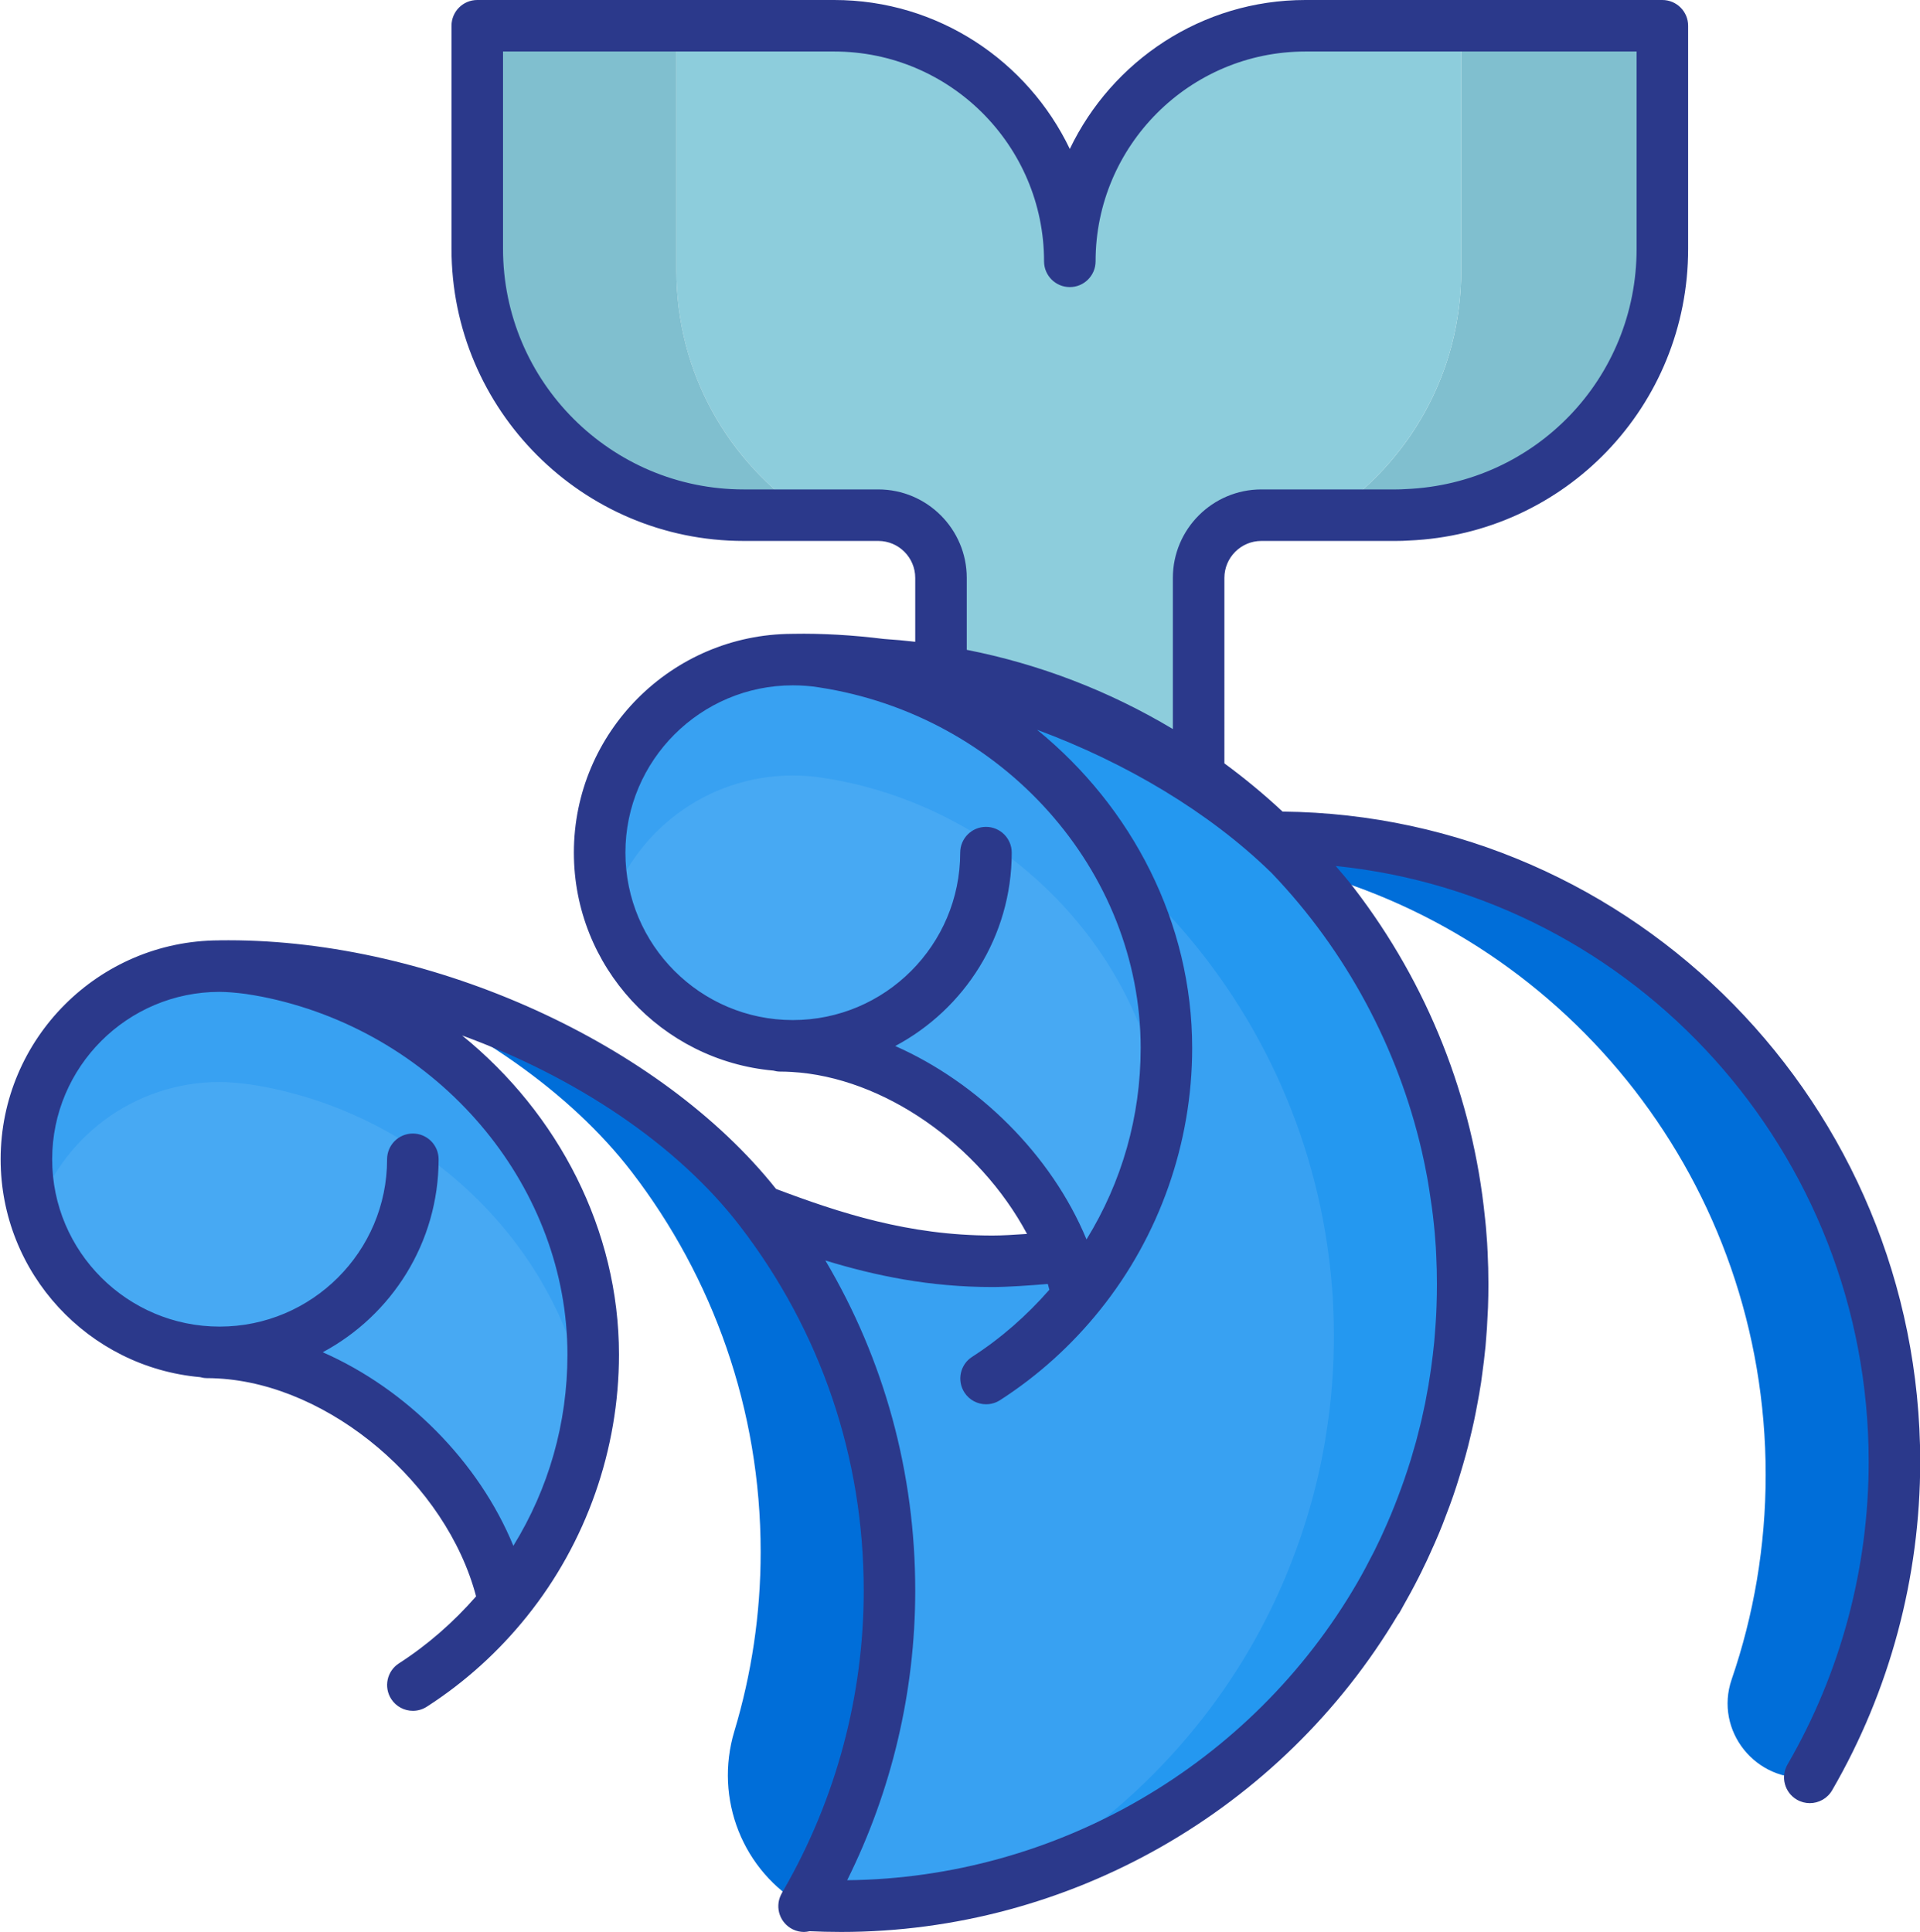 <?xml version="1.0" encoding="utf-8"?>
<!-- Generator: Adobe Illustrator 19.2.1, SVG Export Plug-In . SVG Version: 6.00 Build 0)  -->
<svg version="1.1" id="Layer_1" xmlns="http://www.w3.org/2000/svg" xmlns:xlink="http://www.w3.org/1999/xlink" x="0px" y="0px"
	 viewBox="0 0 149.05 150.002" style="enable-background:new 0 0 149.05 150.002;" xml:space="preserve">
<style type="text/css">
	.st0{display:none;fill:none;stroke:#FFFFFF;stroke-width:2;stroke-linecap:round;stroke-miterlimit:10;}
	.st1{fill:#D5D2E4;}
	.st2{fill:#43324E;}
	.st3{fill:#FFFFFF;}
	.st4{fill:#ECEDED;}
	.st5{fill:#E1E2E3;}
	.st6{fill:url(#SVGID_1_);}
	.st7{fill:url(#SVGID_2_);}
	.st8{fill:#414042;}
	.st9{fill:#96806A;}
	.st10{fill:#EDDFC7;}
	.st11{fill:#594A42;}
	.st12{fill:#E81C24;}
	.st13{fill:#00ADFF;}
	.st14{fill:#FFDFD7;}
	.st15{fill:#A63E45;}
	.st16{fill:#328BE7;}
	.st17{fill:#49CA8F;}
	.st18{fill:#58595B;}
	.st19{fill:#FF8BA5;}
	.st20{fill:#EFF0F0;}
	.st21{fill:#978278;}
	.st22{fill:#CED0D1;}
	.st23{fill:#FFC877;}
	.st24{fill:#6866A4;}
	.st25{fill:#A0DEFF;}
	.st26{fill:#FF4E00;}
	.st27{fill:#0068A8;}
	.st28{fill:#21405D;}
	.st29{fill:#991F63;}
	.st30{fill:#881F63;}
	.st31{fill:#BF956C;}
	.st32{fill:#AE865F;}
	.st33{fill:#E0312B;}
	.st34{fill:#E6E6E6;}
	.st35{fill:#B4B6B7;}
	.st36{fill:#BD2C25;}
	.st37{fill:#2F2E30;}
	.st38{fill:#231F20;}
	.st39{fill:#FFCDED;}
	.st40{fill:#FFBBED;}
	.st41{fill:#FFE98C;}
	.st42{fill:#695E98;}
	.st43{fill:#CCCECF;}
	.st44{fill:#C5625D;}
	.st45{fill:#FFACAE;}
	.st46{fill:#414141;}
	.st47{fill:#006ED9;}
	.st48{fill:#38A1F2;}
	.st49{fill:#47A9F3;}
	.st50{fill:#80BFCF;}
	.st51{fill:#8DCDDC;}
	.st52{fill:#2498F0;}
	.st53{fill:#2B398B;}
	.st54{fill:#BDB096;}
	.st55{fill:#A39983;}
	.st56{fill:#FF868A;}
	.st57{fill:#E97279;}
	.st58{fill:#E75C54;}
	.st59{fill:#726658;}
	.st60{fill:#D2DCD8;}
	.st61{fill:#FFC36B;}
	.st62{fill:#E1F3F4;}
	.st63{fill:#FFA54C;}
	.st64{fill:#ED7F3A;}
	.st65{fill:#E79FA3;}
	.st66{fill:#E5E6E7;}
	.st67{fill:#B5DCE9;}
	.st68{fill:#95D3EF;}
	.st69{fill:#808080;}
</style>
<g>
	<g>
		<g>
			<path class="st47" d="M59.05,94c-6.602-8.608-18.617-15.327-30.934-17.874c8.522,3.39,16.15,8.639,20.934,14.876
				c6.27,8.17,10,18.4,10,29.5c0,4.839-0.717,9.507-2.042,13.912c-1.579,5.248,0.642,10.889,5.412,13.586h0
				c0.02-0.04,0.05-0.08,0.06-0.12c0.04-0.06,0.07-0.11,0.1-0.17c4.11-7.12,6.47-15.39,6.47-24.21
				C69.05,112.4,65.32,102.17,59.05,94z"/>
		</g>
		<path class="st48" d="M63.87,51.39c-0.75-0.12-1.53-0.18-2.32-0.18c2.26-0.04,4.57,0.1,6.88,0.39
			c11.74,1.5,23.73,7.04,31.55,14.62c0.09,0.08,0.17,0.16,0.25,0.25c7.19,7.54,11.96,17.4,13.07,28.35c0.04,0.4,0.08,0.81,0.11,1.22
			c0.04,0.42,0.06,0.85,0.08,1.27c0.04,0.79,0.06,1.59,0.06,2.39c0,0.58-0.01,1.15-0.03,1.73c-0.02,0.52-0.04,1.03-0.08,1.55
			c-0.03,0.47-0.07,0.94-0.11,1.41c-0.07,0.7-0.15,1.39-0.25,2.08c-0.06,0.44-0.13,0.87-0.2,1.3c0,0.01,0,0.02,0,0.03
			c-0.09,0.52-0.19,1.04-0.29,1.56c-0.09,0.43-0.18,0.86-0.28,1.29c-0.04,0.15-0.08,0.31-0.11,0.46c-0.11,0.45-0.22,0.89-0.34,1.33
			c-0.14,0.51-0.29,1.01-0.44,1.51c-0.31,1-0.65,1.99-1.02,2.96c-0.37,0.98-0.77,1.94-1.2,2.88c-0.16,0.36-0.33,0.72-0.51,1.08
			c-0.1,0.22-0.21,0.44-0.32,0.65c-0.41,0.81-0.84,1.61-1.29,2.39C98.73,138.31,83.15,148,65.3,148c-0.92,0-1.83-0.02-2.73-0.07
			l-0.09-0.05c0.04-0.06,0.07-0.11,0.1-0.17c4.11-7.12,6.47-15.39,6.47-24.21c0-11.1-3.73-21.33-10-29.5
			c4.97,1.89,10.78,3.93,18,3.93c1.51,0,4.22-0.23,5.61-0.37l0.07-0.03c0.34,0.88,0.61,1.77,0.82,2.67l0.3,0.24
			c4.19-5.22,6.7-11.85,6.7-19.07C90.55,66.11,78.51,53.62,63.87,51.39z"/>
		<path class="st49" d="M61.55,51.21c0.79,0,1.57,0.06,2.32,0.18c14.64,2.23,26.68,14.72,26.68,29.98c0,7.22-2.51,13.85-6.7,19.07
			l-0.3-0.24c-0.21-0.9-0.48-1.79-0.82-2.67c-3.22-8.39-12.06-15.79-21.18-16.3V81.2c-8.28,0-15-6.71-15-15
			C46.55,57.92,53.27,51.21,61.55,51.21z"/>
		<path class="st50" d="M128.89,2v17.32c0,11.06-8.69,20.1-19.62,20.65c-0.3,0.02-0.6,0.03-0.9,0.03h-5.16
			c6.16-4.07,10.22-11.04,10.22-18.97V2H128.89z"/>
		<path class="st51" d="M113.43,2v19.03c0,7.93-4.06,14.9-10.22,18.97h-5.29c-2.69,0-4.87,2.18-4.87,4.87v15.38
			c-5.82-4.23-12.62-7.2-20-8.5v-6.88c0-2.69-2.18-4.87-4.87-4.87h-5.45c-6.16-4.07-10.22-11.04-10.22-18.97V2h12.25
			c10.1,0,18.29,8.19,18.29,18.29C83.05,10.19,91.24,2,101.34,2H113.43z"/>
		<path class="st50" d="M62.73,40h-5c-11.42,0-20.68-9.26-20.68-20.68V2h15.46v19.03C52.51,28.96,56.57,35.93,62.73,40z"/>
		<path class="st49" d="M17.05,105c-8.28,0-15-6.71-15-14.99c0-8.29,6.72-15,15-15c0.65,0,1.48,0.07,2.32,0.18
			c0.06,0.01,0.11,0.02,0.17,0.03c0.81,0.12,1.62,0.28,2.41,0.47c13.45,3.23,24.1,15.13,24.1,29.48c0,7.22-2.51,13.85-6.7,19.07
			l-0.3-0.24c-2.19-9.43-11.92-18.41-22-18.97V105z"/>
		<path class="st48" d="M61.55,60.21c0.79,0,1.57,0.06,2.32,0.18c13.195,2.01,24.273,12.355,26.333,25.55
			c0.224-1.491,0.347-3.016,0.347-4.57c0-15.26-12.04-27.75-26.68-29.98c-0.75-0.12-1.53-0.18-2.32-0.18c-8.28,0-15,6.71-15,14.99
			c0,1.569,0.243,3.081,0.689,4.502C49.152,64.621,54.837,60.21,61.55,60.21z"/>
		<g>
			<path class="st47" d="M140.5,138c4.17-7.19,6.57-15.56,6.57-24.5c0-26.79-21.5-48.5-48.02-48.5l-0.507-0.203
				c0.488,0.465,0.969,0.938,1.437,1.423c0.09,0.08,0.17,0.16,0.25,0.25c0.348,0.364,0.684,0.739,1.02,1.114
				c20.611,5.452,35.82,24.385,35.82,46.916c0,5.568-0.931,10.915-2.641,15.894C133.063,134.373,136.314,138.419,140.5,138
				L140.5,138z"/>
		</g>
		<path class="st48" d="M17.05,84.01c0.65,0,1.48,0.07,2.32,0.18c0.06,0.01,0.11,0.02,0.17,0.03c0.81,0.12,1.62,0.28,2.41,0.47
			c12.04,2.891,21.83,12.733,23.751,25.058c0.225-1.494,0.349-3.021,0.349-4.578c0-14.35-10.65-26.25-24.1-29.48
			c-0.79-0.19-1.6-0.35-2.41-0.47c-0.06-0.01-0.11-0.02-0.17-0.03c-0.84-0.11-1.67-0.18-2.32-0.18c-8.28,0-15,6.71-15,15
			c0,1.567,0.243,3.078,0.689,4.498C4.652,88.421,10.337,84.01,17.05,84.01z"/>
		<g>
			<path class="st52" d="M113.49,97.31c-0.02-0.42-0.04-0.85-0.08-1.27c-0.03-0.41-0.07-0.82-0.11-1.22
				c-1.11-10.95-5.88-20.81-13.07-28.35c-0.08-0.09-0.16-0.17-0.25-0.25C92.16,58.64,80.17,53.1,68.43,51.6
				c-2.31-0.29-4.62-0.43-6.88-0.39c0.79,0,1.57,0.06,2.32,0.18c9.889,1.506,18.586,7.698,23.193,16.258
				c1.023,0.829,2.001,1.686,2.917,2.574c0.09,0.08,0.17,0.16,0.25,0.25c7.19,7.54,11.96,17.4,13.07,28.35
				c0.04,0.4,0.08,0.81,0.11,1.22c0.04,0.42,0.06,0.85,0.08,1.27c0.04,0.79,0.06,1.59,0.06,2.39c0,0.58-0.01,1.15-0.03,1.73
				c-0.02,0.52-0.04,1.03-0.08,1.55c-0.03,0.47-0.07,0.94-0.11,1.41c-0.07,0.7-0.15,1.39-0.25,2.08c-0.06,0.44-0.13,0.87-0.2,1.3
				c0,0.01,0,0.02,0,0.03c-0.09,0.52-0.19,1.04-0.29,1.56c-0.09,0.43-0.18,0.86-0.28,1.29c-0.04,0.15-0.08,0.31-0.11,0.46
				c-0.11,0.45-0.22,0.89-0.34,1.33c-0.14,0.51-0.29,1.01-0.44,1.51c-0.31,1-0.65,1.99-1.02,2.96c-0.37,0.98-0.77,1.94-1.2,2.88
				c-0.16,0.36-0.33,0.72-0.51,1.08c-0.1,0.22-0.21,0.44-0.32,0.65c-0.41,0.81-0.84,1.61-1.29,2.39
				c-4.492,7.746-11.078,14.126-18.982,18.371c12.342-3.386,22.705-11.548,28.982-22.373c0.45-0.78,0.88-1.58,1.29-2.39
				c0.11-0.21,0.22-0.43,0.32-0.65c0.18-0.36,0.35-0.72,0.51-1.08c0.43-0.94,0.83-1.9,1.2-2.88c0.37-0.97,0.71-1.96,1.02-2.96
				c0.15-0.5,0.3-1,0.44-1.51c0.12-0.44,0.23-0.88,0.34-1.33c0.03-0.15,0.07-0.31,0.11-0.46c0.1-0.43,0.19-0.86,0.28-1.29
				c0.1-0.52,0.2-1.04,0.29-1.56c0-0.01,0-0.02,0-0.03c0.07-0.43,0.14-0.86,0.2-1.3c0.1-0.69,0.18-1.38,0.25-2.08
				c0.04-0.47,0.08-0.94,0.11-1.41c0.04-0.52,0.06-1.03,0.08-1.55c0.02-0.58,0.03-1.15,0.03-1.73
				C113.55,98.9,113.53,98.1,113.49,97.31z"/>
		</g>
	</g>
	<path class="st53" d="M99.566,63.013c-1.437-1.343-2.948-2.588-4.516-3.744V44.87c0-1.583,1.287-2.87,2.87-2.87h10.449
		c0.346,0,0.689-0.011,0.984-0.032C121.52,41.46,131.05,31.512,131.05,19.32V2c0-1.104-0.896-2-2-2h-27.71
		c-8.061,0-15.019,4.738-18.29,11.565C79.78,4.738,72.821,0,64.76,0H37.05c-1.104,0-2,0.896-2,2v17.32
		C35.05,31.826,45.224,42,57.73,42h10.45c1.583,0,2.87,1.288,2.87,2.87v4.959c-0.806-0.092-1.616-0.167-2.429-0.219
		c-2.427-0.302-4.807-0.441-7.058-0.399c-0.004,0-0.009,0-0.013,0c-0.003,0-0.007,0-0.01,0c-0.008,0-0.017,0-0.025,0
		c-0.007,0-0.012,0.002-0.019,0.002C52.147,49.242,44.55,56.85,44.55,66.2c0,8.861,6.816,16.15,15.48,16.923
		c0.167,0.045,0.339,0.077,0.52,0.077c0.289,0,0.587,0.009,0.889,0.027c7.138,0.399,14.58,5.64,18.289,12.576
		c-0.982,0.071-1.978,0.126-2.678,0.126c-6.522,0-11.881-1.762-16.805-3.618c-8.971-11.285-26.618-19.307-42.508-19.307
		c-0.24,0-0.479,0.002-0.718,0.005c-0.008,0-0.015,0.002-0.023,0.003C7.647,73.042,0.05,80.654,0.05,90.01
		c0,8.855,6.817,16.141,15.48,16.913c0.167,0.045,0.339,0.077,0.52,0.077c0.289,0,0.587,0.009,0.889,0.027
		c8.681,0.482,17.715,8.173,20.02,16.918c-1.758,2.008-3.759,3.765-5.991,5.203c-0.929,0.598-1.196,1.836-0.599,2.765
		c0.383,0.594,1.026,0.917,1.684,0.917c0.371,0,0.746-0.103,1.081-0.318c2.949-1.899,5.566-4.262,7.776-7.02
		c4.604-5.735,7.141-12.953,7.141-20.322c0-9.67-4.705-18.716-12.177-24.774c8.784,3.204,16.707,8.453,21.59,14.822
		c6.271,8.173,9.587,17.952,9.587,28.282c0,8.154-2.145,16.181-6.23,23.265c-0.062,0.092-0.116,0.189-0.162,0.291
		c-0.014,0.025-0.026,0.05-0.035,0.067c-0.484,0.993-0.071,2.19,0.921,2.675c0.282,0.138,0.581,0.202,0.875,0.202
		c0.145,0,0.287-0.027,0.428-0.058C63.611,149.978,64.412,150,65.3,150c17.688,0,34.194-9.432,43.232-24.641
		c0.033-0.046,0.075-0.082,0.105-0.132c0.063-0.105,0.116-0.205,0.17-0.307c0.002-0.004,0.005-0.007,0.007-0.011
		c0.012-0.021,0.022-0.043,0.034-0.064c0.005-0.009,0.01-0.017,0.014-0.026c0-0.001,0-0.001,0.001-0.002
		c0.442-0.772,0.876-1.574,1.276-2.365c0.006-0.012,0.012-0.024,0.018-0.036c0,0,0,0,0-0.001l0.005-0.01
		c0.12-0.23,0.238-0.466,0.316-0.642c0.193-0.389,0.378-0.776,0.53-1.124c0.002-0.004,0.003-0.008,0.005-0.011
		c0.001-0.002,0.002-0.003,0.003-0.004c0.023-0.05,0.044-0.102,0.066-0.152c0.433-0.935,0.836-1.898,1.178-2.832
		c0.392-1,0.753-2.048,1.062-3.079c0.002-0.007,0.004-0.014,0.006-0.021c0.002-0.006,0.004-0.011,0.006-0.017l0.03-0.1
		c0.144-0.481,0.288-0.963,0.423-1.456c0.001-0.003,0.002-0.007,0.003-0.01c0-0.002,0.001-0.003,0.001-0.005
		c0.115-0.421,0.228-0.846,0.332-1.303c0.006-0.023,0.012-0.045,0.017-0.068c0.001-0.003,0-0.006,0.001-0.01
		c0.005-0.023,0.011-0.044,0.016-0.067c0.021-0.11,0.052-0.228,0.081-0.337c0.003-0.01,0.009-0.036,0.015-0.062
		c0-0.001,0.001-0.003,0.001-0.004c0.001-0.005,0.002-0.01,0.003-0.015c0.006-0.023,0.011-0.048,0.013-0.057
		c0.101-0.436,0.201-0.869,0.272-1.259c0.002-0.009,0.003-0.017,0.005-0.026c0.001-0.003,0.001-0.006,0.002-0.01l0.029-0.149
		c0.093-0.482,0.185-0.965,0.268-1.447c0.006-0.034,0.012-0.072,0.016-0.111c0.08-0.439,0.148-0.875,0.193-1.272
		c0-0.002,0-0.004,0.001-0.006c0-0.002,0.001-0.005,0.001-0.007c0-0.001,0-0.001,0-0.002c0.103-0.713,0.186-1.428,0.262-2.185
		l0.011-0.128c0.036-0.439,0.073-0.879,0.1-1.291c0.016-0.201,0.021-0.41,0.032-0.614c0.019-0.338,0.04-0.676,0.053-1.018
		c0-0.001,0-0.001,0-0.002c0-0.001,0-0.002,0-0.003c0.021-0.603,0.031-1.196,0.031-1.8c0-0.834-0.021-1.667-0.062-2.482
		c-0.021-0.453-0.044-0.915-0.083-1.32c-0.031-0.432-0.064-0.861-0.11-1.236c-0.001-0.014-0.002-0.029-0.004-0.043
		c-0.004-0.036-0.01-0.072-0.013-0.109c-0.938-9.275-4.442-18.1-10.14-25.527c-0.456-0.593-0.945-1.173-1.446-1.746
		c23.204,2.359,41.378,22.206,41.378,46.264c0,8.267-2.179,16.392-6.3,23.496c-0.554,0.956-0.229,2.18,0.727,2.734
		c0.316,0.183,0.661,0.27,1.002,0.27c0.689,0,1.361-0.356,1.732-0.996c4.474-7.715,6.839-16.533,6.839-25.504
		C149.07,85.829,126.909,63.295,99.566,63.013z M44.05,105.17c0,5.335-1.457,10.397-4.198,14.852
		c-2.692-6.561-8.327-12.187-14.797-15.031c5.348-2.866,8.995-8.504,8.995-14.981c0-1.104-0.896-2-2-2c-1.104,0-2,0.896-2,2
		c0,7.163-5.832,12.99-13,12.99s-13-5.827-13-12.99c0-7.166,5.828-12.996,12.993-13c0.002,0,0.004,0.001,0.006,0.001
		c0,0,0,0,0.001,0h0c0.525,0,1.258,0.058,2.048,0.162c0.024,0.005,0.101,0.018,0.146,0.025c0.001,0,0.002,0.001,0.003,0.001
		c0.731,0.108,1.483,0.256,2.236,0.437C34.559,80.775,44.05,92.355,44.05,105.17z M68.18,38H57.73c-10.3,0-18.68-8.38-18.68-18.68V4
		h25.71c8.982,0,16.29,7.308,16.29,16.29c0,1.104,0.896,2,2,2s2-0.896,2-2C85.05,11.308,92.358,4,101.34,4h25.71v15.32
		c0,10.04-7.847,18.233-17.913,18.654C108.881,37.992,108.625,38,108.37,38H97.92c-3.788,0-6.87,3.082-6.87,6.87v11.735
		c-4.929-2.951-10.334-5.036-16-6.151V44.87C75.05,41.082,71.968,38,68.18,38z M69.497,81.215c5.373-2.858,9.044-8.513,9.044-15.015
		c0-1.104-0.896-2-2-2s-2,0.896-2,2c0,7.168-5.827,13-12.99,13c-7.168,0-13-5.832-13-13c0-7.163,5.832-12.99,13-12.99
		c0.687,0,1.36,0.052,2.003,0.155c0.003,0,0.006,0,0.009,0.001c0.002,0,0.004,0.001,0.007,0.002
		C77.81,55.537,88.55,67.575,88.55,81.37c0,5.338-1.459,10.403-4.204,14.86C81.614,89.634,75.908,84.052,69.497,81.215z
		 M65.766,145.984c3.46-6.956,5.284-14.664,5.284-22.484c0-9.149-2.397-17.901-6.976-25.634c3.864,1.184,8.086,2.063,12.976,2.063
		c1.141,0,2.876-0.12,4.292-0.24c0.043,0.149,0.082,0.299,0.121,0.449c-1.76,2.011-3.762,3.771-5.997,5.21
		c-0.929,0.598-1.196,1.836-0.599,2.765c0.383,0.594,1.026,0.917,1.684,0.917c0.371,0,0.746-0.103,1.081-0.318
		c2.948-1.898,5.564-4.26,7.776-7.02c4.604-5.736,7.141-12.954,7.141-20.322c0-9.735-4.662-18.697-12.04-24.708
		c6.935,2.569,13.348,6.409,18.078,10.994c0.003,0.003,0.006,0.004,0.009,0.007c0.017,0.017,0.034,0.034,0.052,0.05
		c0.03,0.027,0.058,0.053,0.134,0.137c5.727,6.005,9.737,13.498,11.592,21.525c0.153,0.675,0.296,1.352,0.419,2.035
		c0.062,0.337,0.114,0.676,0.168,1.014c0.136,0.866,0.263,1.734,0.35,2.61c0.006,0.055,0.011,0.114,0.017,0.17
		c0.036,0.322,0.063,0.649,0.086,0.978c0,0,0,0,0,0c0.001,0.016,0.003,0.03,0.004,0.046c0.037,0.389,0.056,0.785,0.074,1.183
		c0.038,0.756,0.058,1.522,0.058,2.288c0,0.557-0.01,1.104-0.029,1.654c-0.019,0.494-0.037,0.979-0.077,1.497
		c-0.026,0.415-0.062,0.829-0.096,1.244l-0.008,0.096c-0.066,0.66-0.142,1.311-0.242,2.015c-0.052,0.382-0.113,0.755-0.173,1.129
		l-0.019,0.116c-0.001,0.008,0,0.016-0.001,0.023c-0.003,0.02-0.006,0.038-0.008,0.059c-0.076,0.433-0.158,0.866-0.241,1.3
		l-0.022,0.117c-0.086,0.413-0.174,0.826-0.268,1.238c-0.044,0.167-0.086,0.337-0.114,0.474c-0.1,0.41-0.201,0.81-0.309,1.21
		c-0.006,0.022-0.011,0.042-0.017,0.065c-0.069,0.251-0.144,0.497-0.217,0.745c-0.066,0.224-0.122,0.442-0.197,0.676
		c-0.303,0.978-0.632,1.932-0.98,2.843c0,0,0,0.001,0,0.001c-0.357,0.946-0.743,1.872-1.147,2.754c0,0,0,0,0,0.001
		c-0.004,0.008-0.007,0.016-0.01,0.024c-0.147,0.333-0.305,0.664-0.502,1.062c-0.084,0.185-0.177,0.37-0.284,0.574
		c-0.397,0.786-0.813,1.559-1.234,2.289C97.169,137.016,82.032,145.818,65.766,145.984z"/>
</g>
</svg>
